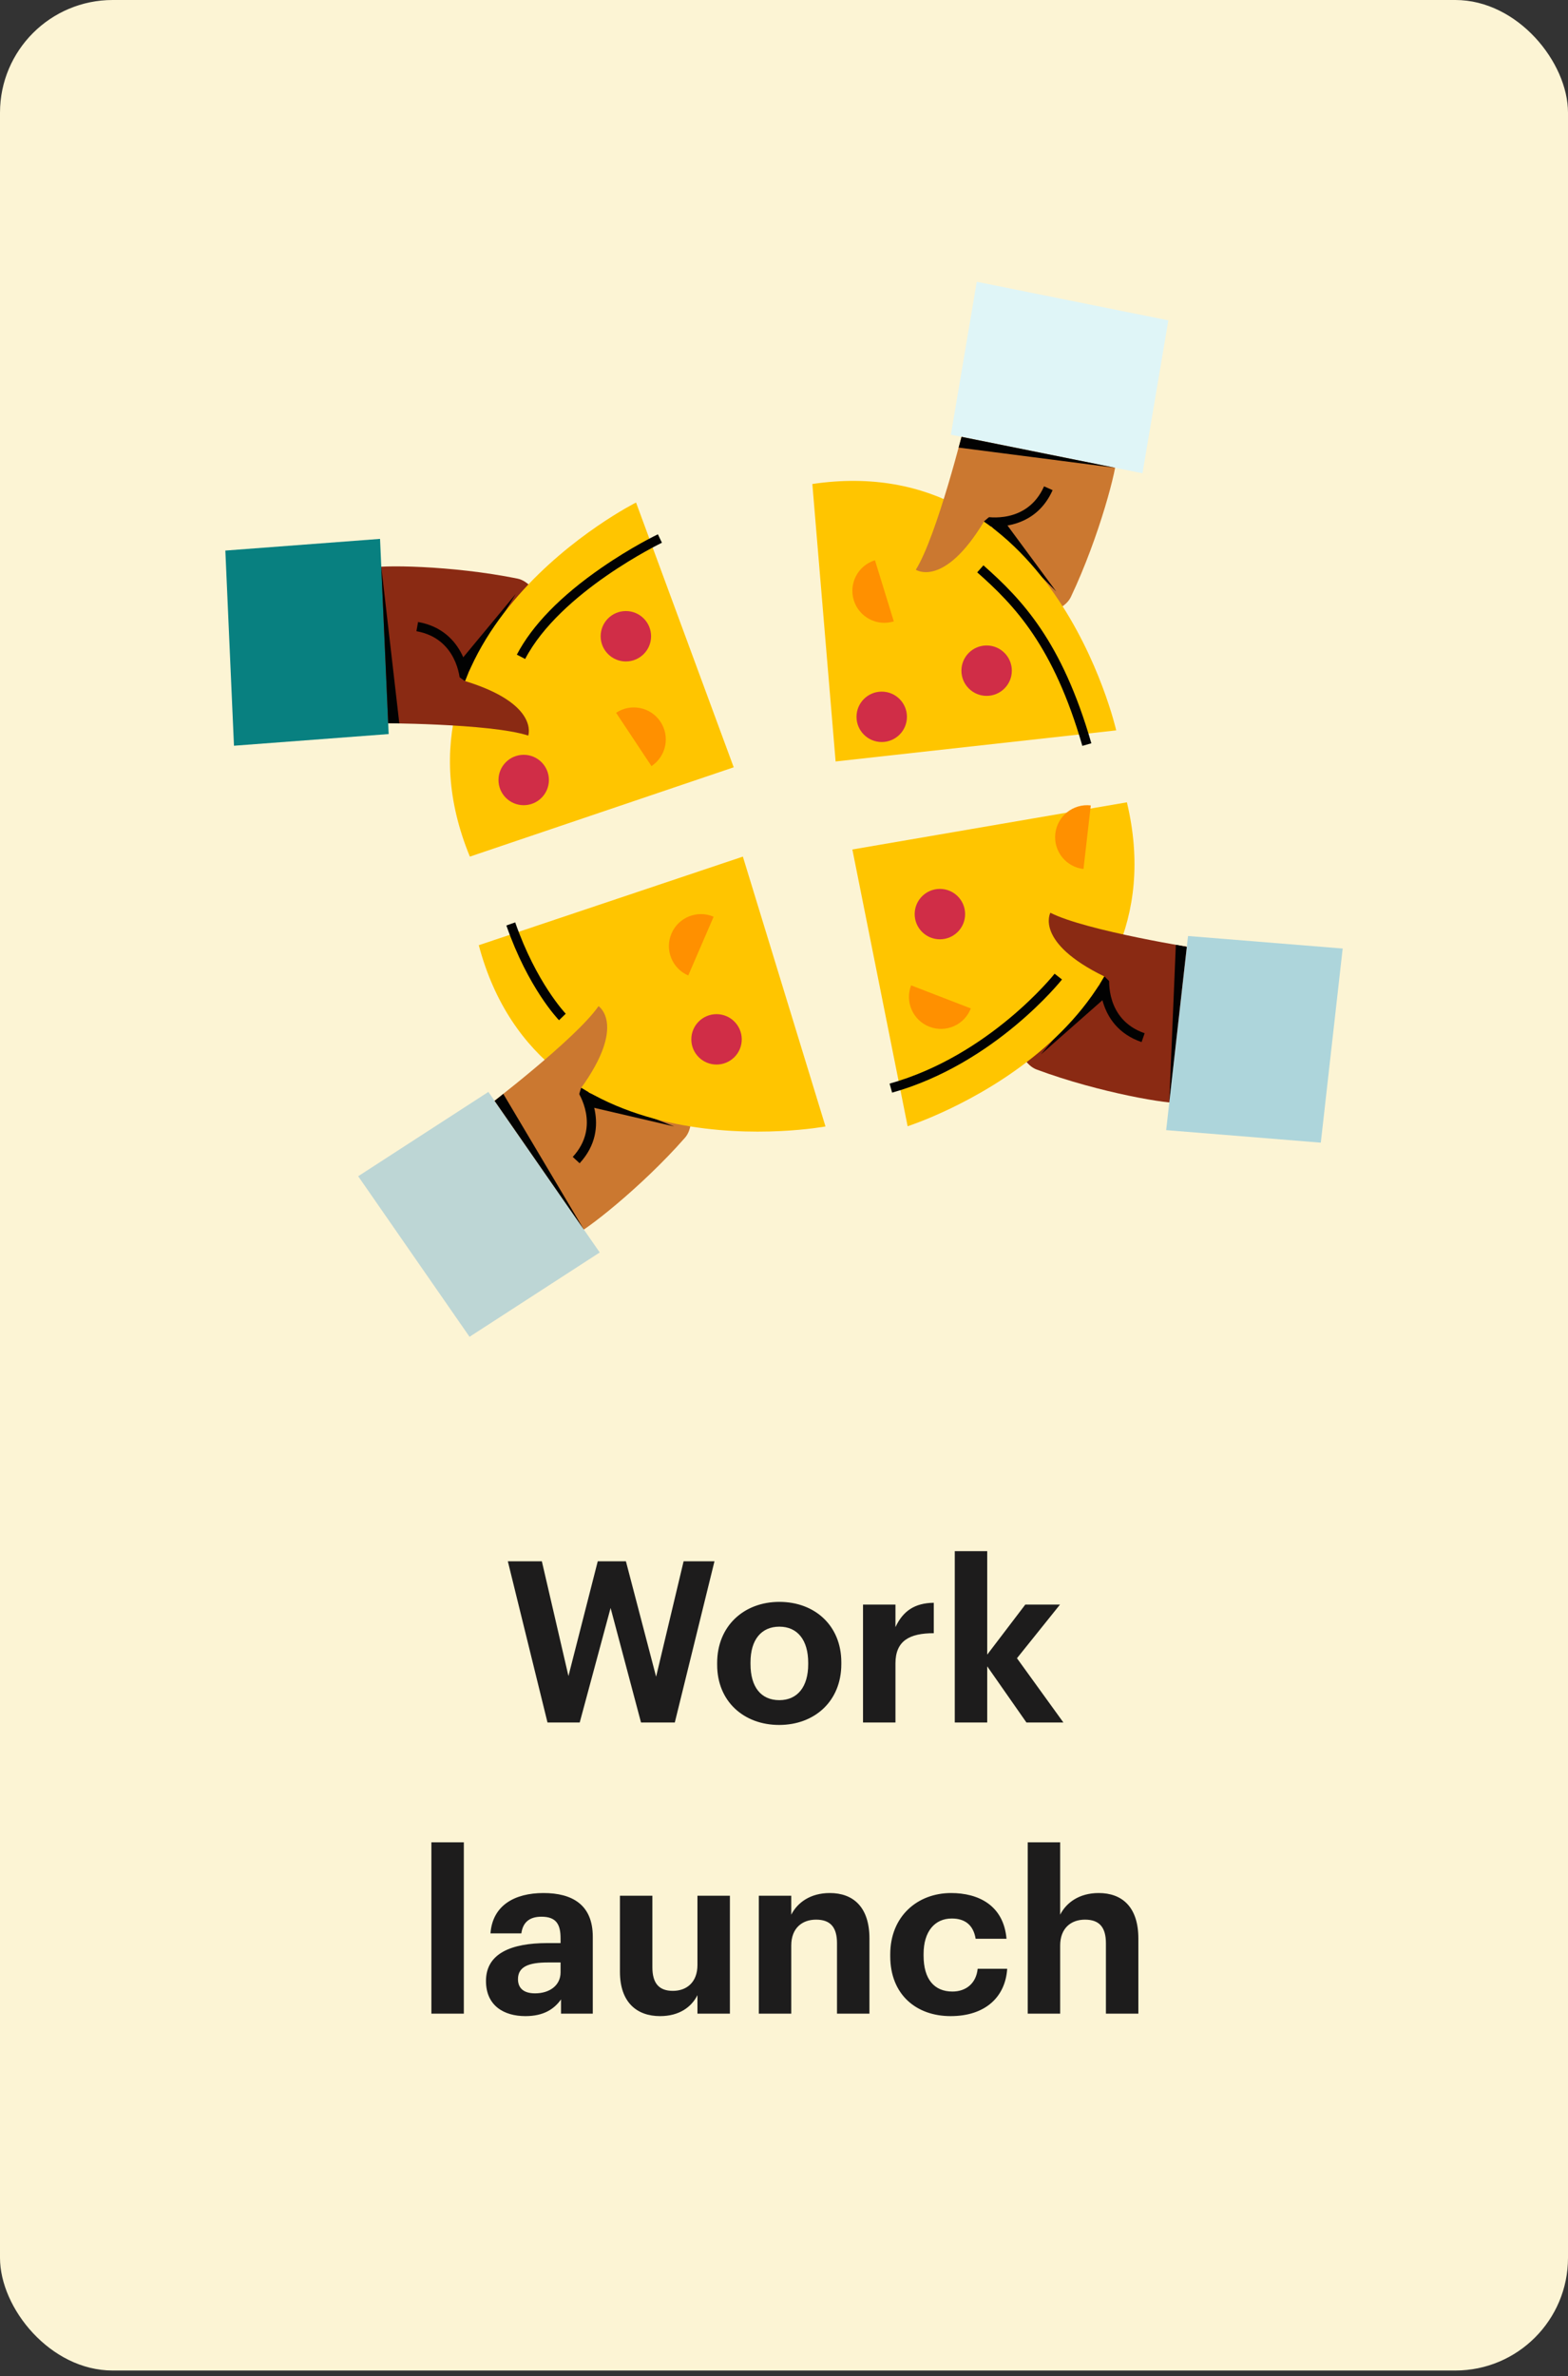 <svg xmlns="http://www.w3.org/2000/svg" width="167" height="253" viewBox="0 0 167 253" fill="none"><rect x="0" y="0" width="167" height="253" fill="#333333" stroke="none"/><rect width="167" height="252.389" rx="12" fill="#FCF4D4"></rect><g clip-path="url(#clip0_10533_10093)"><path d="M61.095 131.534C62.089 131.255 68.249 126.491 72.957 121.131C74.538 119.329 72.837 114.771 72.636 113.167C69.422 111.045 67.047 110.884 63.834 108.762L51.68 117.966L61.095 131.535V131.534Z" fill="#CB7830"></path><path d="M61.733 123.852L61 123.176C64.011 119.91 61.578 116.285 61.474 116.133L62.293 115.566C62.323 115.61 65.292 119.992 61.733 123.852Z" fill="#020202"></path><path d="M71.803 119.933L62.035 116.074L62.928 117.869L71.803 119.933Z" fill="#020202"></path><path d="M79.119 91.203L87.919 119.933C87.919 119.933 57.638 125.597 50.992 100.636L79.119 91.203Z" fill="#FFC500"></path><path d="M51.68 117.963C51.68 117.963 61.338 110.619 63.745 107.125C63.745 107.125 66.763 109.079 61.883 115.851L59.475 123.738L51.681 117.961L51.68 117.963Z" fill="#CB7830"></path><path d="M50.008 142.329L38.148 125.234L52.016 116.254L63.875 133.349L50.008 142.329Z" fill="#BDD6D5"></path><path d="M125.787 117.41C124.78 117.635 117.095 116.361 110.406 113.872C108.158 113.035 107.493 108.216 106.91 106.709C108.731 103.318 110.747 102.051 112.568 98.66L127.637 101.003L125.787 117.41Z" fill="#8A2A13"></path><path d="M121.584 110.951C116.62 109.239 117.154 103.975 117.16 103.922L118.151 104.033C118.131 104.216 117.709 108.561 121.91 110.009L121.584 110.951Z" fill="#020202"></path><path d="M110.855 112.271L117.624 104.246L117.69 106.25L110.855 112.271Z" fill="#020202"></path><path d="M90.781 90.445L96.667 119.91C96.667 119.91 126.015 110.548 120.021 85.422L90.781 90.445Z" fill="#FFC500"></path><path d="M39.363 60.498C40.322 60.12 48.112 60.184 55.108 61.602C57.46 62.079 58.865 66.737 59.678 68.135C58.407 71.768 56.614 73.332 55.343 76.965L40.093 76.993L39.363 60.498Z" fill="#8A2A13"></path><path d="M48.996 72.523C48.988 72.338 48.727 67.981 44.352 67.204L44.526 66.223C49.696 67.141 49.99 72.425 49.992 72.478L48.996 72.521V72.523Z" fill="#020202"></path><path d="M54.916 63.254L49.48 72.234L49.102 70.266L54.916 63.254Z" fill="#020202"></path><path d="M78.144 81.694L67.742 53.504C67.742 53.504 40.21 67.317 50.044 91.204L78.144 81.694Z" fill="#FFC500"></path><path d="M40.092 76.993C40.092 76.993 52.229 76.993 56.26 78.318C56.26 78.318 57.478 74.938 49.49 72.5L42.794 67.68L40.09 76.993H40.092Z" fill="#8A2A13"></path><path d="M24 58.619L24.919 79.398L41.395 78.154L40.478 57.375L24 58.619Z" fill="#088080"></path><path d="M118.91 48.554C119.046 49.575 117.11 57.116 114.051 63.56C113.022 65.725 108.16 65.969 106.606 66.421C103.383 64.314 102.294 62.198 99.07 60.091L102.711 45.293L118.91 48.554Z" fill="#CB7830"></path><path d="M105.894 56.074C105.196 56.074 104.734 55.986 104.719 55.982L104.915 55.006C105.096 55.041 109.39 55.838 111.198 51.781L112.108 52.186C110.601 55.569 107.567 56.074 105.892 56.074H105.894Z" fill="#020202"></path><path d="M112.493 62.979L105.078 55.547L107.082 55.653L112.493 62.979Z" fill="#020202"></path><path d="M88.997 81.073L118.882 77.763C118.882 77.763 112.087 47.736 86.519 51.531L88.997 81.073Z" fill="#FFC500"></path><path d="M107.765 71.406C107.765 72.889 106.562 74.089 105.08 74.089C103.598 74.089 102.395 72.887 102.395 71.406C102.395 69.925 103.598 68.723 105.08 68.723C106.562 68.723 107.765 69.925 107.765 71.406Z" fill="#D02D47"></path><path d="M79 110.66C79 112.143 77.796 113.343 76.314 113.343C74.832 113.343 73.629 112.141 73.629 110.66C73.629 109.179 74.832 107.977 76.314 107.977C77.796 107.977 79 109.179 79 110.66Z" fill="#D02D47"></path><path d="M96.593 76.32C96.593 77.803 95.39 79.003 93.908 79.003C92.426 79.003 91.223 77.801 91.223 76.32C91.223 74.839 92.426 73.637 93.908 73.637C95.39 73.637 96.593 74.839 96.593 76.32Z" fill="#D02D47"></path><path d="M69.343 67.742C69.343 69.225 68.14 70.425 66.658 70.425C65.176 70.425 63.973 69.223 63.973 67.742C63.973 66.261 65.176 65.059 66.658 65.059C68.14 65.059 69.343 66.261 69.343 67.742Z" fill="#D02D47"></path><path d="M58.461 83.047C58.461 84.529 57.258 85.73 55.775 85.73C54.293 85.73 53.09 84.528 53.09 83.047C53.09 81.566 54.293 80.363 55.775 80.363C57.258 80.363 58.461 81.566 58.461 83.047Z" fill="#D02D47"></path><path d="M102.789 97.324C102.789 98.807 101.586 100.007 100.103 100.007C98.621 100.007 97.418 98.805 97.418 97.324C97.418 95.843 98.621 94.641 100.103 94.641C101.586 94.641 102.789 95.843 102.789 97.324Z" fill="#D02D47"></path><path d="M93.188 59.648L95.195 66.159C93.394 66.714 91.486 65.704 90.933 63.908C90.379 62.109 91.388 60.203 93.189 59.65" fill="#FF9000"></path><path d="M116.173 85.753L115.397 92.521C113.526 92.307 112.183 90.618 112.397 88.749C112.612 86.88 114.302 85.539 116.175 85.753" fill="#FF9000"></path><path d="M97.039 104.91L103.397 107.368C102.717 109.124 100.743 109.996 98.988 109.317C97.234 108.638 96.359 106.667 97.039 104.91Z" fill="#FF9000"></path><path d="M76.004 97.606L73.302 103.859C71.572 103.114 70.776 101.108 71.522 99.381C72.268 97.654 74.274 96.859 76.004 97.604" fill="#FF9000"></path><path d="M69.384 81.566L65.617 75.889C67.188 74.848 69.303 75.276 70.343 76.844C71.383 78.411 70.955 80.525 69.384 81.566Z" fill="#FF9000"></path><path d="M115.275 79.413C112.212 68.791 108.065 64.46 104.078 60.937L104.739 60.191C108.836 63.813 113.096 68.26 116.234 79.138L115.275 79.413Z" fill="#020202"></path><path d="M102.715 45.297C102.715 45.297 99.794 57.068 97.539 60.66C97.539 60.66 100.53 62.654 104.819 55.494L111.112 50.159L102.715 45.297Z" fill="#CB7830"></path><path d="M124.435 34.108L104.03 30L101.273 46.281L121.68 50.389L124.435 34.108Z" fill="#DFF5F7"></path><path d="M95.015 116.333L94.746 115.373C105.378 112.391 112.254 103.758 112.322 103.672L113.107 104.286C113.037 104.376 105.969 113.26 95.015 116.333Z" fill="#020202"></path><path d="M59.538 108.622C59.405 108.484 56.248 105.178 53.93 98.534L54.872 98.207C57.112 104.628 60.224 107.898 60.254 107.931L59.538 108.623V108.622Z" fill="#020202"></path><path d="M55.931 70.161L55.047 69.699C56.684 66.569 59.711 63.459 64.049 60.458C67.261 58.235 69.956 56.941 70.069 56.887L70.499 57.785C70.391 57.837 59.665 63.021 55.931 70.161Z" fill="#020202"></path><path d="M127.636 101.004C127.636 101.004 115.648 99.116 111.871 97.18C111.871 97.18 110.141 100.33 117.652 103.981L123.517 109.784L127.638 101.005L127.636 101.004Z" fill="#8A2A13"></path><path d="M125.233 100.594L126.399 100.81L124.531 117.378L125.233 100.594Z" fill="#020202"></path><path d="M140.673 121.659L143.002 100.99L126.533 99.656L124.203 120.326L140.673 121.659Z" fill="#ADD5DB"></path><path d="M42.53 77.024L41.346 76.992L40.609 60.336L42.53 77.024Z" fill="#020202"></path><path d="M53.604 116.465L52.68 117.209L62.187 130.909L53.604 116.465Z" fill="#020202"></path><path d="M102.098 47.654L102.413 46.512L118.77 49.804L102.098 47.654Z" fill="#020202"></path></g><path d="M58.311 183.391L54.087 166.231H57.711L60.543 178.447L63.663 166.231H66.663L69.879 178.519L72.807 166.231H76.095L71.871 183.391H68.271L65.031 171.199L61.743 183.391H58.311ZM82.981 183.655C79.237 183.655 76.381 181.159 76.381 177.247V177.055C76.381 173.119 79.237 170.551 83.005 170.551C86.773 170.551 89.605 173.071 89.605 176.983V177.175C89.605 181.135 86.749 183.655 82.981 183.655ZM83.005 181.015C84.949 181.015 86.077 179.575 86.077 177.199V177.031C86.077 174.631 84.949 173.191 83.005 173.191C81.085 173.191 79.933 174.583 79.933 176.983V177.175C79.933 179.599 81.037 181.015 83.005 181.015ZM91.915 183.391V170.839H95.371V173.239C96.163 171.535 97.411 170.671 99.451 170.647V173.887C96.883 173.887 95.371 174.679 95.371 177.103V183.391H91.915ZM101.688 183.391V165.151H105.144V176.167L109.2 170.839H112.896L108.312 176.551L113.256 183.391H109.32L105.144 177.415V183.391H101.688ZM45.944 214.391V196.151H49.401V214.391H45.944ZM55.959 214.655C53.679 214.655 51.759 213.551 51.759 210.911C51.759 207.983 54.447 206.879 58.287 206.879H59.703V206.375C59.703 204.887 59.247 204.071 57.663 204.071C56.295 204.071 55.671 204.767 55.527 205.847H52.239C52.455 202.871 54.807 201.551 57.879 201.551C60.951 201.551 63.135 202.799 63.135 206.207V214.391H59.751V212.879C59.031 213.887 57.927 214.655 55.959 214.655ZM56.991 212.231C58.527 212.231 59.703 211.391 59.703 209.999V208.943H58.359C56.343 208.943 55.167 209.375 55.167 210.719C55.167 211.631 55.719 212.231 56.991 212.231ZM70.298 214.655C67.85 214.655 66.026 213.215 66.026 209.927V201.839H69.482V209.447C69.482 211.151 70.178 211.967 71.666 211.967C73.13 211.967 74.282 211.055 74.282 209.207V201.839H77.738V214.391H74.282V212.423C73.658 213.671 72.362 214.655 70.298 214.655ZM80.817 214.391V201.839H84.273V203.855C84.921 202.583 86.289 201.551 88.377 201.551C90.849 201.551 92.601 203.015 92.601 206.399V214.391H89.145V206.903C89.145 205.199 88.449 204.383 86.913 204.383C85.425 204.383 84.273 205.295 84.273 207.143V214.391H80.817ZM101.247 214.655C97.599 214.655 94.815 212.375 94.815 208.271V208.079C94.815 204.023 97.719 201.551 101.295 201.551C104.199 201.551 106.887 202.847 107.199 206.423H103.911C103.671 204.959 102.783 204.263 101.367 204.263C99.567 204.263 98.367 205.631 98.367 208.031V208.223C98.367 210.743 99.519 212.039 101.439 212.039C102.831 212.039 103.959 211.223 104.127 209.615H107.271C107.079 212.615 104.943 214.655 101.247 214.655ZM109.458 214.391V196.151H112.914V203.855C113.562 202.583 114.93 201.551 117.018 201.551C119.49 201.551 121.242 203.015 121.242 206.399V214.391H117.786V206.903C117.786 205.199 117.09 204.383 115.554 204.383C114.066 204.383 112.914 205.295 112.914 207.143V214.391H109.458Z" fill="#1D1C1C"></path><defs><clipPath id="clip0_10533_10093"><rect width="119" height="112.389" fill="white" transform="translate(24 30)"></rect></clipPath></defs></svg>